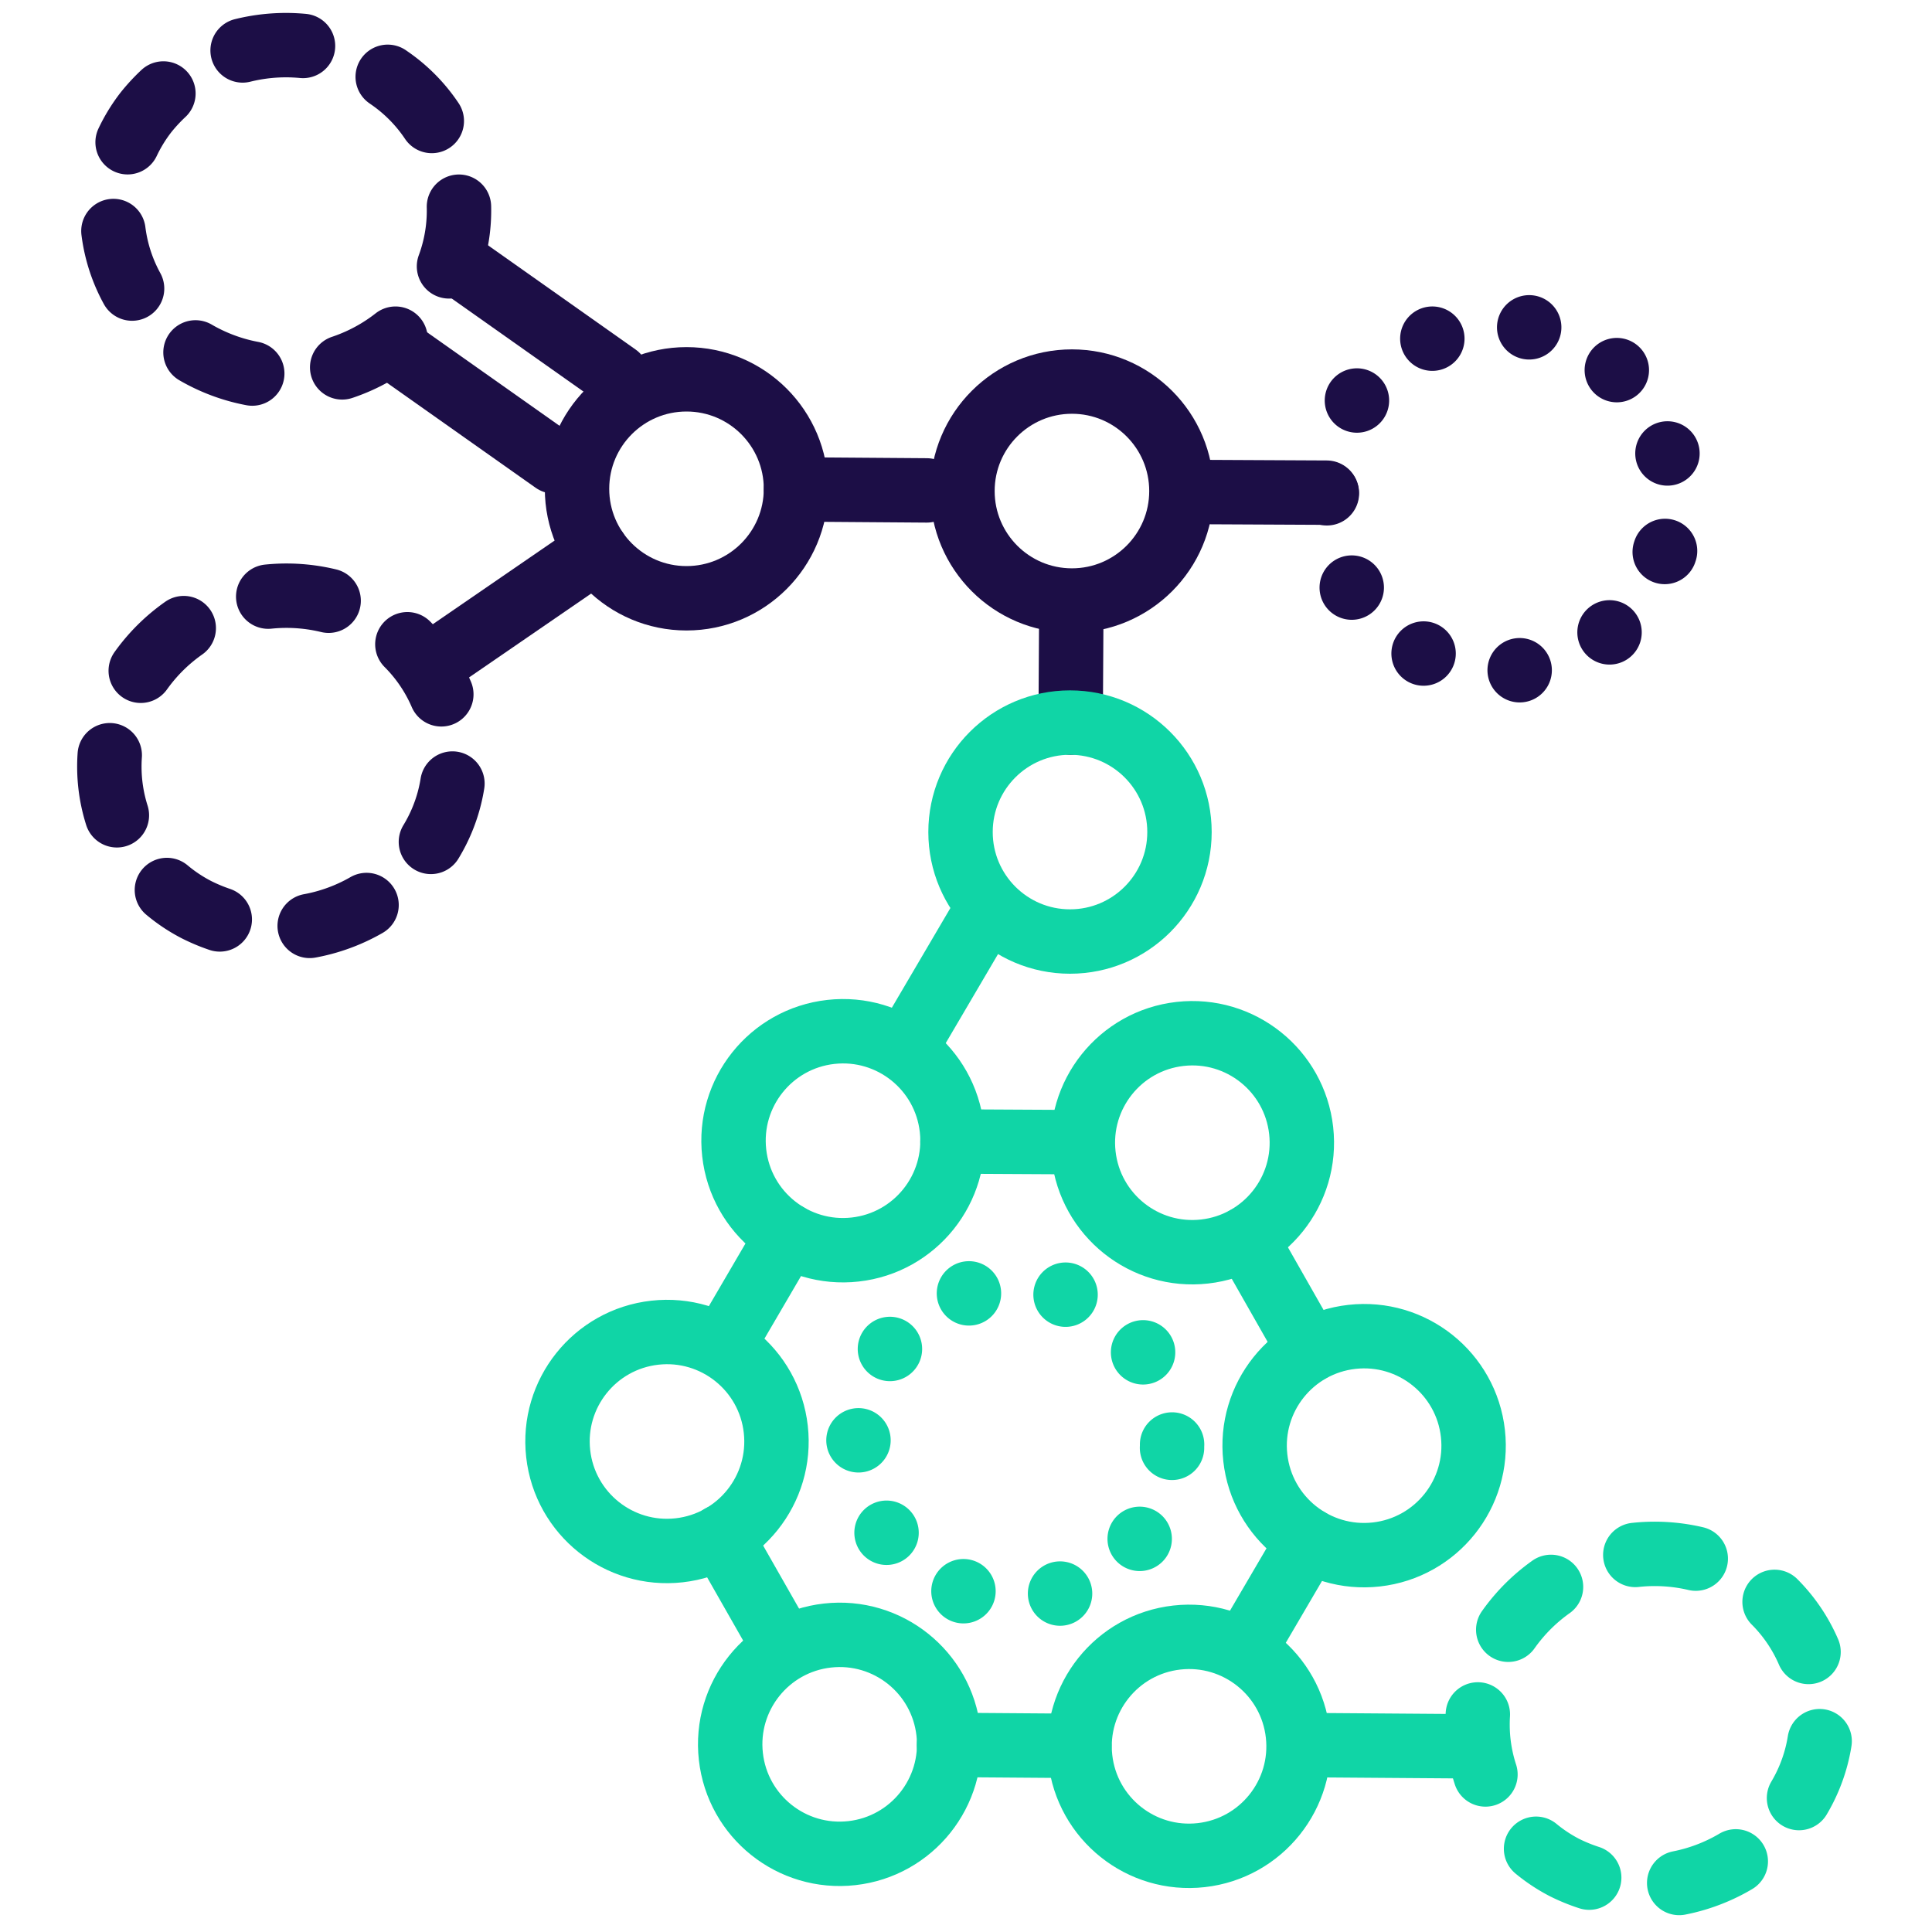 <svg id="Artworks" xmlns="http://www.w3.org/2000/svg" viewBox="0 0 60 60"><defs><style>.cls-1,.cls-2,.cls-3,.cls-4,.cls-5,.cls-6{fill:none;stroke-linecap:round;stroke-linejoin:round;stroke-width:2px;}.cls-1,.cls-2,.cls-3{stroke:#1c0e46;}.cls-1{stroke-dasharray:0 3.07;}.cls-2,.cls-6{stroke-dasharray:1.89 2.83;}.cls-4,.cls-5,.cls-6{stroke:#10d5a6;}.cls-5{stroke-dasharray:0 3.05;}</style></defs><path class="cls-1" d="M51.71,17.11A5.38,5.38,0,1,0,45,20.61,5.38,5.38,0,0,0,51.71,17.11Z"/><path class="cls-2" d="M13.41,26.1a5,5,0,0,0-2-7,5.56,5.56,0,0,0-7.31,2.15,5,5,0,0,0,2,7A5.57,5.57,0,0,0,13.41,26.1Z"/><circle class="cls-3" cx="33.29" cy="15.25" r="3.4"/><circle class="cls-3" cx="21.32" cy="15.18" r="3.4"/><line class="cls-3" x1="28.78" y1="15.23" x2="24.72" y2="15.2"/><line class="cls-3" x1="41.2" y1="15.3" x2="37.14" y2="15.28"/><line class="cls-3" x1="33.27" y1="19.03" x2="33.25" y2="22.44"/><line class="cls-3" x1="18.52" y1="17.11" x2="13.41" y2="20.62"/><path class="cls-2" d="M12.09,2.42A5,5,0,0,1,13.2,9.61a5.55,5.55,0,0,1-7.54,1.07,5,5,0,0,1-1.12-7.2A5.57,5.57,0,0,1,12.09,2.42Z"/><line class="cls-3" x1="17.21" y1="14.33" x2="12.14" y2="10.75"/><line class="cls-3" x1="19.16" y1="11.67" x2="14.09" y2="8.09"/><circle class="cls-4" cx="33.23" cy="25.84" r="3.4"/><circle class="cls-4" cx="26.18" cy="35.43" r="3.4" transform="translate(-3.78 3.13) rotate(-6.39)"/><circle class="cls-4" cx="37.03" cy="35.49" r="3.4" transform="translate(-3.72 4.34) rotate(-6.39)"/><circle class="cls-4" cx="42.36" cy="44.9" r="3.4" transform="translate(-4.73 4.99) rotate(-6.39)"/><circle class="cls-4" cx="36.92" cy="54.24" r="3.4" transform="translate(-5.8 4.44) rotate(-6.39)"/><circle class="cls-4" cx="26.07" cy="54.17" r="3.4" transform="translate(-5.86 3.24) rotate(-6.39)"/><circle class="cls-4" cx="20.71" cy="44.77" r="3.4" transform="translate(-4.85 2.58) rotate(-6.39)"/><path class="cls-5" d="M36.4,44.86a4.87,4.87,0,1,0-4.89,4.83A4.86,4.86,0,0,0,36.4,44.86Z"/><line class="cls-4" x1="29.47" y1="54.19" x2="33.52" y2="54.22"/><line class="cls-4" x1="22.39" y1="47.72" x2="24.35" y2="51.16"/><line class="cls-4" x1="24.46" y1="38.36" x2="22.52" y2="41.68"/><line class="cls-4" x1="33.32" y1="35.47" x2="29.58" y2="35.45"/><line class="cls-4" x1="40.67" y1="41.94" x2="38.69" y2="38.46"/><line class="cls-4" x1="38.69" y1="51.16" x2="40.64" y2="47.83"/><path class="cls-6" d="M55.87,55.84a5,5,0,0,0-2-7A5.57,5.57,0,0,0,46.59,51a5,5,0,0,0,2,7A5.57,5.57,0,0,0,55.87,55.84Z"/><line class="cls-4" x1="41.17" y1="54.2" x2="45.23" y2="54.23"/><line class="cls-4" x1="30.44" y1="28.6" x2="28.49" y2="31.92"/></svg>